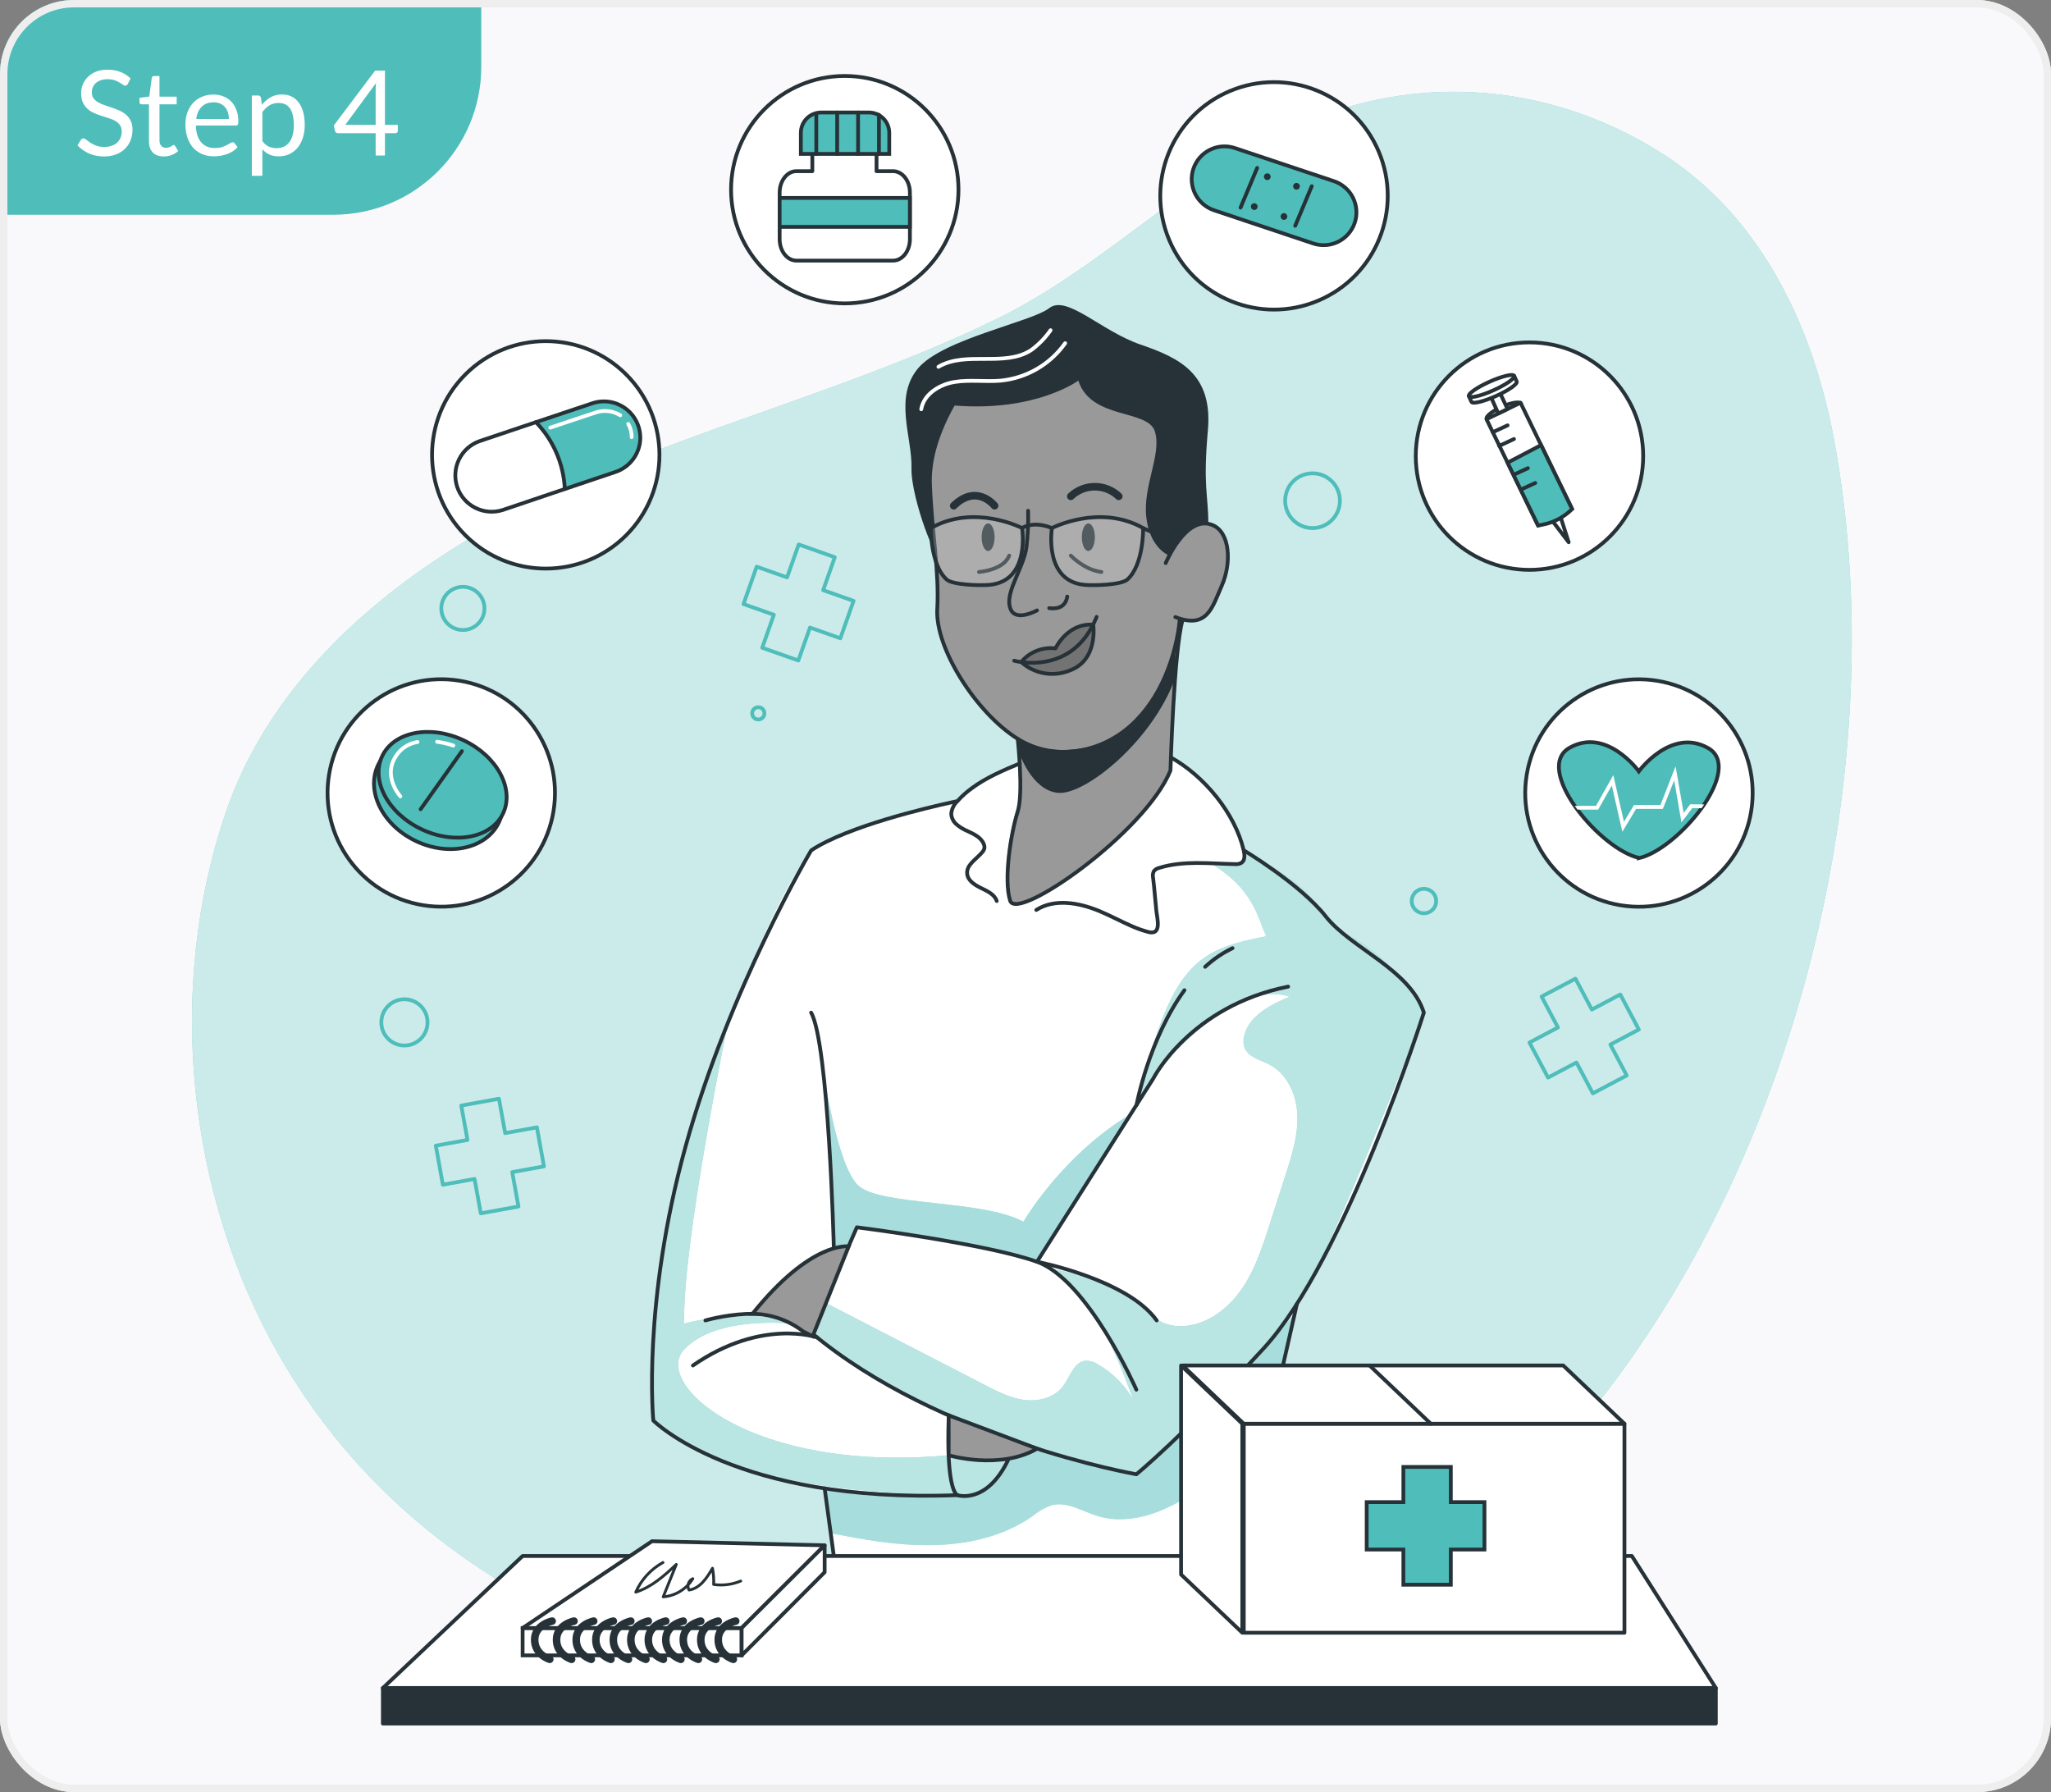 <svg width="277" height="242" viewBox="0 0 277 242" fill="none" xmlns="http://www.w3.org/2000/svg">
<rect x="0" y="0" width="277" height="242" fill="#808080" stroke="none"/>
<g clip-path="url(#clip0_132_3010)">
<rect width="277" height="242" rx="10" fill="#F9F9FB"/>
<path d="M224.022 20.439C208.492 10.779 189.877 9.729 173.476 17.771C159.507 24.6 148.639 36.213 134.655 43.047C115.55 52.395 94.574 57.505 75.26 66.461C55.946 75.416 37.459 89.452 30.533 109.587C22.373 133.368 25.239 161.331 37.719 183.072C58.007 218.41 98.246 230.961 136.985 230.502C218.845 229.539 261.012 130.395 247.655 59.142C244.738 43.705 237.629 28.899 224.022 20.439Z" fill="#4FBDBA"/>
<path opacity="0.7" d="M224.022 20.439C208.492 10.779 189.877 9.729 173.476 17.771C159.507 24.6 148.639 36.213 134.655 43.047C115.55 52.395 94.574 57.505 75.26 66.461C55.946 75.416 37.459 89.452 30.533 109.587C22.373 133.368 25.239 161.331 37.719 183.072C58.007 218.41 98.246 230.961 136.985 230.502C218.845 229.539 261.012 130.395 247.655 59.142C244.738 43.705 237.629 28.899 224.022 20.439Z" fill="white"/>
<path d="M72.511 152.237L68.227 153.012L67.386 148.371L62.296 149.294L63.137 153.935L58.858 154.71L59.812 159.979L64.091 159.203L64.933 163.844L70.022 162.926L69.181 158.28L73.465 157.505L72.511 152.237Z" stroke="#4FBDBA" stroke-width="0.51" stroke-linecap="round" stroke-linejoin="round"/>
<path d="M115.28 81.143L111.174 79.694L112.745 75.247L107.869 73.523L106.298 77.971L102.193 76.522L100.413 81.571L104.513 83.019L102.943 87.472L107.818 89.191L109.394 84.743L113.495 86.192L115.28 81.143Z" stroke="#4FBDBA" stroke-width="0.51" stroke-linecap="round" stroke-linejoin="round"/>
<path d="M218.83 134.295L214.985 136.33L212.776 132.158L208.202 134.575L210.41 138.747L206.564 140.782L209.069 145.515L212.914 143.48L215.122 147.647L219.697 145.229L217.489 141.058L221.334 139.023L218.83 134.295Z" stroke="#4FBDBA" stroke-width="0.51" stroke-linecap="round" stroke-linejoin="round"/>
<path d="M54.62 141.182C56.344 141.182 57.741 139.784 57.741 138.061C57.741 136.337 56.344 134.939 54.62 134.939C52.896 134.939 51.499 136.337 51.499 138.061C51.499 139.784 52.896 141.182 54.62 141.182Z" stroke="#4FBDBA" stroke-width="0.51" stroke-linecap="round" stroke-linejoin="round"/>
<path d="M103.238 96.33C103.238 96.493 103.19 96.653 103.099 96.789C103.008 96.925 102.879 97.031 102.728 97.093C102.577 97.156 102.411 97.172 102.251 97.14C102.091 97.108 101.943 97.03 101.828 96.914C101.712 96.799 101.634 96.651 101.602 96.491C101.57 96.331 101.586 96.165 101.649 96.014C101.711 95.863 101.817 95.734 101.953 95.643C102.089 95.552 102.249 95.504 102.412 95.504C102.631 95.504 102.841 95.591 102.996 95.746C103.151 95.901 103.238 96.111 103.238 96.33V96.33Z" stroke="#4FBDBA" stroke-width="0.51" stroke-linecap="round" stroke-linejoin="round"/>
<path d="M65.432 82.159C65.432 82.736 65.261 83.3 64.94 83.78C64.62 84.26 64.164 84.634 63.631 84.854C63.098 85.075 62.512 85.133 61.946 85.02C61.38 84.908 60.86 84.63 60.452 84.222C60.044 83.814 59.766 83.294 59.654 82.728C59.541 82.162 59.599 81.576 59.82 81.043C60.041 80.51 60.414 80.054 60.894 79.734C61.374 79.413 61.938 79.242 62.515 79.242C63.288 79.243 64.029 79.551 64.576 80.098C65.123 80.645 65.431 81.386 65.432 82.159V82.159Z" stroke="#4FBDBA" stroke-width="0.51" stroke-linecap="round" stroke-linejoin="round"/>
<path d="M193.967 121.674C193.967 122.001 193.87 122.32 193.689 122.592C193.507 122.864 193.249 123.075 192.947 123.2C192.645 123.325 192.313 123.358 191.993 123.294C191.672 123.231 191.378 123.073 191.147 122.842C190.915 122.611 190.758 122.317 190.694 121.996C190.631 121.676 190.663 121.343 190.788 121.041C190.913 120.739 191.125 120.481 191.397 120.3C191.669 120.118 191.988 120.021 192.315 120.021C192.753 120.021 193.174 120.195 193.483 120.505C193.793 120.815 193.967 121.236 193.967 121.674V121.674Z" stroke="#4FBDBA" stroke-width="0.51" stroke-linecap="round" stroke-linejoin="round"/>
<path d="M177.265 71.311C179.307 71.311 180.962 69.655 180.962 67.613C180.962 65.571 179.307 63.916 177.265 63.916C175.223 63.916 173.567 65.571 173.567 67.613C173.567 69.655 175.223 71.311 177.265 71.311Z" stroke="#4FBDBA" stroke-width="0.51" stroke-linecap="round" stroke-linejoin="round"/>
<path d="M154.499 100.852C154.693 101.142 160.542 102.31 163.577 106.722C165.342 109.256 166.823 111.977 167.993 114.836C167.993 114.836 173.068 117.855 175.669 120.344C178.27 122.833 181.371 126.137 183.763 127.871C186.154 129.605 191.076 132.895 192.315 136.745C192.315 136.745 184.936 156.957 182.85 161.424C180.764 165.892 175.618 175.373 175.618 175.373L166.438 214.372H113.189L111.373 200.995C111.373 200.995 95.053 197.792 88.234 191.815C88.234 191.815 87.592 177.025 90.443 163.831C93.294 150.638 102.989 123.205 109.558 114.826C109.558 114.826 120.048 109.807 129.305 108.196C129.305 108.196 135.313 103.447 139.245 102.943C143.177 102.438 154.499 100.852 154.499 100.852Z" fill="white"/>
<path d="M112.092 207.023C116.82 207.925 120.941 208.706 125.755 208.65C130.569 208.594 135.486 207.512 139.423 204.753C140.184 204.12 141.046 203.62 141.973 203.274C144.064 202.688 146.135 204.07 148.21 204.712C150.842 205.528 153.729 205.141 156.309 204.162C158.89 203.182 161.21 201.658 163.51 200.138C163.17 204.83 163.06 209.53 163.179 214.239L166.458 214.372L174.858 177.412C174.858 177.412 160.491 194.099 153.489 199.082L140.055 195.624C140.055 195.624 138.791 196.675 136.128 197.205C136.128 197.205 134.91 201.892 128.055 201.902C121.201 201.913 111.373 200.995 111.373 200.995L112.092 207.023Z" fill="#4FBDBA"/>
<path opacity="0.5" d="M112.092 207.023C116.82 207.925 120.941 208.706 125.755 208.65C130.569 208.594 135.486 207.512 139.423 204.753C140.184 204.12 141.046 203.62 141.973 203.274C144.064 202.688 146.135 204.07 148.21 204.712C150.842 205.528 153.729 205.141 156.309 204.162C158.89 203.182 161.21 201.658 163.51 200.138C163.17 204.83 163.06 209.53 163.179 214.239L166.458 214.372L174.858 177.412C174.858 177.412 160.491 194.099 153.489 199.082L140.055 195.624C140.055 195.624 138.791 196.675 136.128 197.205C136.128 197.205 134.91 201.892 128.055 201.902C121.201 201.913 111.373 200.995 111.373 200.995L112.092 207.023Z" fill="white"/>
<path d="M98.327 138.061C98.327 138.061 92.09 168.339 92.406 178.738C92.406 178.738 100.882 176.362 106.798 178.738C106.798 178.738 96.731 177.616 92.396 182.232C88.061 186.847 101.403 198.975 128.096 196.512C128.096 196.512 133.42 198.179 136.123 197.2C136.123 197.2 135.399 202.025 128.05 201.897C120.732 201.607 99.322 201.428 88.229 191.82C88.234 191.825 86.837 163.989 98.327 138.061Z" fill="#4FBDBA"/>
<path opacity="0.6" d="M98.327 138.061C98.327 138.061 92.09 168.339 92.406 178.738C92.406 178.738 100.882 176.362 106.798 178.738C106.798 178.738 96.731 177.616 92.396 182.232C88.061 186.847 101.403 198.975 128.096 196.512C128.096 196.512 133.42 198.179 136.123 197.2C136.123 197.2 135.399 202.025 128.05 201.897C120.732 201.607 99.322 201.428 88.229 191.82C88.234 191.825 86.837 163.989 98.327 138.061Z" fill="white"/>
<path d="M111.082 143.863C111.082 143.863 112.923 157.271 115.897 160.076C118.87 162.881 132.727 161.963 138.214 164.988C138.214 164.988 143.381 156.037 152.724 150.437L140.055 170.383L129.106 167.798L115.739 165.758L114.617 168.338H112.607C112.607 168.338 112.383 154.028 111.082 143.863Z" fill="#4FBDBA"/>
<path opacity="0.5" d="M111.082 143.863C111.082 143.863 112.923 157.271 115.897 160.076C118.87 162.881 132.727 161.963 138.214 164.988C138.214 164.988 143.381 156.037 152.724 150.437L140.055 170.383L129.106 167.798L115.739 165.758L114.617 168.338H112.607C112.607 168.338 112.383 154.028 111.082 143.863Z" fill="white"/>
<path d="M163.454 116.552C169.181 119.923 169.824 123.723 171.002 126.436C168.024 127.027 164.943 127.66 162.485 129.44C159.425 131.663 157.768 135.346 156.482 138.921C155.267 142.304 154.245 145.754 153.422 149.253C156.191 144.252 160.125 139.994 164.892 136.84C167.641 135.024 171.038 133.561 174.174 134.586C171.543 135.703 168.564 137.212 168.008 140.017C167.899 140.483 167.918 140.969 168.064 141.425C168.534 142.746 170.176 143.103 171.42 143.745C173.848 144.995 175.113 147.825 175.22 150.569C175.327 153.313 174.485 155.965 173.654 158.561C172.923 160.835 172.192 163.11 171.461 165.385C170.528 168.292 169.579 171.239 167.891 173.789C166.203 176.339 163.668 178.476 160.654 178.976C159.394 179.219 158.09 179.071 156.916 178.553C156.026 178.069 155.199 177.478 154.453 176.793C150.837 173.873 146.491 171.997 141.886 171.367C147.812 175.284 150.617 182.398 153.076 189.064C151.947 187.088 150.32 185.442 148.358 184.29C147.855 183.94 147.257 183.751 146.644 183.75C145.033 183.877 144.523 185.932 143.554 187.218C142.391 188.748 140.264 189.293 138.357 189.049C136.45 188.804 134.695 187.911 132.982 187.009L111.301 175.829L109.771 180.419C109.771 180.419 127.04 194.189 153.499 199.06C153.499 199.06 170.686 185.479 176.775 173.437C182.865 161.396 192.325 136.717 192.325 136.717C192.325 136.717 188.862 130.159 182.926 126.737C182.926 126.737 178.494 124.641 177.561 122.05C176.627 119.459 168.299 114.986 168.299 114.986C168.299 114.986 169.38 117.751 163.454 116.552Z" fill="#4FBDBA"/>
<path opacity="0.6" d="M163.454 116.552C169.181 119.923 169.824 123.723 171.002 126.436C168.024 127.027 164.943 127.66 162.485 129.44C159.425 131.663 157.768 135.346 156.482 138.921C155.267 142.304 154.245 145.754 153.422 149.253C156.191 144.252 160.125 139.994 164.892 136.84C167.641 135.024 171.038 133.561 174.174 134.586C171.543 135.703 168.564 137.212 168.008 140.017C167.899 140.483 167.918 140.969 168.064 141.425C168.534 142.746 170.176 143.103 171.42 143.745C173.848 144.995 175.113 147.825 175.22 150.569C175.327 153.313 174.485 155.965 173.654 158.561C172.923 160.835 172.192 163.11 171.461 165.385C170.528 168.292 169.579 171.239 167.891 173.789C166.203 176.339 163.668 178.476 160.654 178.976C159.394 179.219 158.09 179.071 156.916 178.553C156.026 178.069 155.199 177.478 154.453 176.793C150.837 173.873 146.491 171.997 141.886 171.367C147.812 175.284 150.617 182.398 153.076 189.064C151.947 187.088 150.32 185.442 148.358 184.29C147.855 183.94 147.257 183.751 146.644 183.75C145.033 183.877 144.523 185.932 143.554 187.218C142.391 188.748 140.264 189.293 138.357 189.049C136.45 188.804 134.695 187.911 132.982 187.009L111.301 175.829L109.771 180.419C109.771 180.419 127.04 194.189 153.499 199.06C153.499 199.06 170.686 185.479 176.775 173.437C182.865 161.396 192.325 136.717 192.325 136.717C192.325 136.717 188.862 130.159 182.926 126.737C182.926 126.737 178.494 124.641 177.561 122.05C176.627 119.459 168.299 114.986 168.299 114.986C168.299 114.986 169.38 117.751 163.454 116.552Z" fill="white"/>
<path d="M161.633 69.608C161.633 69.608 162.791 56.108 156.972 54.818C151.153 53.527 147.884 48.188 147.884 48.188L127.239 53.95L124.036 66.364L126.076 72.647C126.076 72.647 126.505 78.476 126.586 81.358C126.668 84.239 126.586 86.458 128.769 89.957C130.952 93.455 132.982 96.928 137.699 99.953V107.903C137.699 107.903 134.782 116.415 136.393 121.638C136.393 121.638 137.357 122.658 140.02 121.128C142.682 119.598 154.07 111.989 158.043 104.043L159.277 83.842C159.277 83.842 162.556 84.352 163.969 81.363C166.045 78.441 165.963 75.034 165.157 72.26C164.352 69.485 160.884 71.28 160.884 71.28L161.633 69.608Z" fill="#999999"/>
<path d="M137.924 89.401C138.507 88.765 139.227 88.269 140.028 87.949C140.83 87.63 141.693 87.495 142.554 87.555C142.554 87.555 145.038 83.633 147.654 84.352C147.654 84.352 148.46 88.508 145.324 90.145C141.244 92.272 137.924 89.401 137.924 89.401Z" fill="#737373"/>
<path d="M130.253 52.23C130.253 52.23 125.311 58.723 125.597 65.49C125.882 72.258 126.867 77.057 126.581 82.28C126.296 87.502 131.804 96.249 137.449 99.773C141.667 102.409 146.956 101.961 151.061 99.263C155.651 96.203 158.176 90.705 159.099 85.426C159.191 84.916 159.262 84.406 159.313 83.856" stroke="#263238" stroke-width="0.51" stroke-linecap="round" stroke-linejoin="round"/>
<path d="M137.449 99.779C137.449 99.779 138.25 107.092 137.449 109.596C136.567 112.345 135.501 118.746 136.429 121.637C137.357 124.529 154.723 112.376 158.079 104.037C158.079 104.037 158.543 87.835 159.701 83.785" stroke="#263238" stroke-width="0.51" stroke-linecap="round" stroke-linejoin="round"/>
<path d="M136.97 89.222C136.97 89.222 144.87 91.456 148.103 83.301" stroke="#263238" stroke-width="0.51" stroke-linecap="round" stroke-linejoin="round"/>
<path d="M137.607 101.539C137.607 101.539 139.29 106.756 142.922 107.067C146.553 107.378 155.636 100.101 158.732 91.528V87.238C158.732 87.238 156.182 98.458 148.715 100.498C141.249 102.538 137.755 99.942 137.755 99.942L137.607 101.539Z" fill="#263238"/>
<path d="M147.649 84.352C144.14 84.108 142.549 87.555 142.549 87.555C141.684 87.45 140.807 87.563 139.998 87.886C139.189 88.209 138.473 88.73 137.918 89.401C138.783 90.177 139.846 90.697 140.988 90.904C142.131 91.111 143.309 90.997 144.39 90.574C148.379 89.187 147.649 84.352 147.649 84.352Z" stroke="#263238" stroke-width="0.51" stroke-linecap="round" stroke-linejoin="round"/>
<path d="M138.852 68.971C138.895 70.589 138.824 72.208 138.637 73.816C138.449 75.259 137.781 76.641 137.225 77.998C136.715 79.232 135.863 81.129 136.572 82.43C137.378 83.903 140.055 82.43 140.055 82.43" stroke="#263238" stroke-width="0.51" stroke-linecap="round" stroke-linejoin="round"/>
<path d="M141.703 82.122C142.605 82.245 143.885 82.122 144.14 80.557" stroke="#263238" stroke-width="0.51" stroke-linecap="round" stroke-linejoin="round"/>
<path d="M144.62 67.022C145.493 66.189 146.652 65.725 147.858 65.725C149.064 65.725 150.224 66.189 151.097 67.022" stroke="#263238" stroke-width="1.02" stroke-linecap="round" stroke-linejoin="round"/>
<path d="M134.328 68.297C134.328 68.297 131.936 65.237 128.805 68.297" stroke="#263238" stroke-width="1.02" stroke-linecap="round" stroke-linejoin="round"/>
<path d="M157.436 76.034C157.436 76.034 160.165 69.48 163.724 70.888C166.177 71.862 166.325 76.095 165.025 79.048C163.724 82.001 163.072 85.01 158.737 83.327" stroke="#263238" stroke-width="0.51" stroke-linecap="round" stroke-linejoin="round"/>
<path d="M157.921 75.029C157.921 75.029 155.299 74.101 154.815 69.842C154.33 65.584 156.941 61.32 155.972 58.26C155.003 55.2 147.369 56.73 145.63 51.395C145.63 51.395 139.897 55.669 128.8 54.751C128.8 54.751 126.459 58.739 126.051 61.177C125.504 64.989 125.518 68.86 126.092 72.668C126.092 72.8 126.137 72.928 126.163 73.06C126.959 77.212 122.996 67.409 123.103 63.222C123.21 59.035 120.686 53.716 123.975 49.753C127.265 45.791 139.326 43.47 141.703 41.608C144.079 39.747 148.7 44.704 154.04 46.53C159.379 48.356 163.806 50.533 163.133 58.107C162.46 65.68 163.169 66.695 163.199 70.684C163.199 70.694 160.731 69.766 157.921 75.029Z" fill="#263238"/>
<path d="M147.868 72.539C147.868 73.559 147.476 74.406 146.986 74.406C146.496 74.406 146.109 73.569 146.109 72.539C146.109 71.509 146.502 70.678 146.986 70.678C147.471 70.678 147.868 71.519 147.868 72.539Z" fill="#263238"/>
<path d="M134.328 72.539C134.328 73.559 133.935 74.406 133.451 74.406C132.966 74.406 132.573 73.569 132.573 72.539C132.573 71.509 132.966 70.678 133.451 70.678C133.935 70.678 134.328 71.519 134.328 72.539Z" fill="#263238"/>
<path d="M144.62 75.029C144.62 75.029 146.441 76.962 148.746 77.238" stroke="#263238" stroke-width="0.51" stroke-linecap="round" stroke-linejoin="round"/>
<path d="M132.217 77.238C132.217 77.238 135.547 77.003 136.297 75.029" stroke="#263238" stroke-width="0.51" stroke-linecap="round" stroke-linejoin="round"/>
<path d="M139.958 122.877C142.437 121.302 145.716 121.893 148.43 123.01C149.919 123.627 151.337 124.402 152.821 125.05C153.554 125.374 154.311 125.644 155.085 125.856C156.947 126.34 156.278 124.03 156.171 122.995C156.018 121.511 155.911 120.021 155.733 118.548C155.66 118.242 155.696 117.921 155.835 117.64C156.018 117.413 156.274 117.256 156.559 117.196C159.828 116.176 163.352 116.625 166.759 116.686C167.068 116.723 167.382 116.664 167.657 116.518C168.167 116.186 168.11 115.437 167.973 114.845C166.795 109.806 162.638 104.793 158.12 102.273" stroke="#263238" stroke-width="0.51" stroke-linecap="round" stroke-linejoin="round"/>
<path d="M137.735 103.09C135.486 104.028 133.175 105.002 131.237 106.441C130.534 106.953 129.886 107.538 129.304 108.185C128.836 108.631 128.541 109.229 128.473 109.873C128.486 110.172 128.565 110.465 128.705 110.73C128.846 110.994 129.043 111.224 129.284 111.403C129.626 111.685 130.003 111.921 130.406 112.107C131.344 112.55 132.446 112.984 132.844 113.927C132.94 114.125 132.976 114.347 132.946 114.565C132.895 114.756 132.797 114.932 132.66 115.075C131.885 116.018 130.518 116.748 130.62 117.967C130.687 118.91 131.64 119.497 132.487 119.915C133.333 120.333 134.323 120.766 134.614 121.669" stroke="#263238" stroke-width="0.51" stroke-linecap="round" stroke-linejoin="round"/>
<path d="M124.419 55.266C124.75 53.226 126.882 51.91 128.932 51.578C130.983 51.247 133.089 51.578 135.154 51.4C136.882 51.229 138.553 50.69 140.054 49.818C141.555 48.946 142.851 47.762 143.855 46.346" stroke="white" stroke-width="0.51" stroke-linecap="round" stroke-linejoin="round"/>
<path d="M126.739 49.534C130.442 47.346 135.644 49.62 139.255 47.285C140.276 46.541 141.166 45.63 141.886 44.592" stroke="white" stroke-width="0.51" stroke-linecap="round" stroke-linejoin="round"/>
<path d="M173.97 133.23C160.71 135.877 155.763 145.634 155.763 145.634L140.055 170.374" stroke="#263238" stroke-width="0.51" stroke-linecap="round" stroke-linejoin="round"/>
<path d="M162.761 130.558C163.861 129.539 165.107 128.69 166.458 128.039" stroke="#263238" stroke-width="0.51" stroke-linecap="round" stroke-linejoin="round"/>
<path d="M153.489 149.234C153.489 149.234 155.162 140.299 159.966 133.715" stroke="#263238" stroke-width="0.51" stroke-linecap="round" stroke-linejoin="round"/>
<path d="M112.607 168.298C112.607 168.298 111.919 140.926 109.547 136.744" stroke="#263238" stroke-width="0.51" stroke-linecap="round" stroke-linejoin="round"/>
<path d="M167.993 114.834C167.993 114.834 175.643 119.424 179.04 123.739C182.436 128.053 190.464 130.92 192.3 136.744C192.3 136.744 181.727 170.057 170.65 182.098C159.573 194.139 153.473 199.081 153.473 199.081C153.473 199.081 126.826 194.45 109.542 179.936L115.723 165.732C115.723 165.732 133.15 167.935 140.04 170.383C146.93 172.831 153.473 187.657 153.473 187.657" stroke="#263238" stroke-width="0.51" stroke-linecap="round" stroke-linejoin="round"/>
<path d="M140.055 170.383C140.055 170.383 152.254 172.754 156.217 178.308" stroke="#263238" stroke-width="0.51" stroke-linecap="round" stroke-linejoin="round"/>
<path d="M175.159 176.095L166.458 214.371H113.189L111.373 200.994" stroke="#263238" stroke-width="0.51" stroke-linecap="round" stroke-linejoin="round"/>
<path d="M136.128 197.204C133.185 203.232 129.304 201.901 129.304 201.901C99.291 203.038 88.234 191.824 88.234 191.824C88.234 191.824 86.704 176.049 92.605 154.762C98.505 133.474 109.557 114.834 109.557 114.834C114.458 111.575 125.393 109.03 128.478 108.357L129.304 108.184" stroke="#263238" stroke-width="0.51" stroke-linecap="round" stroke-linejoin="round"/>
<path d="M129.32 201.901C129.32 201.901 127.734 201.641 128.137 191.125" stroke="#263238" stroke-width="0.51" stroke-linecap="round" stroke-linejoin="round"/>
<path d="M110.368 180.608C110.368 180.608 102.871 177.966 93.584 184.392" stroke="#263238" stroke-width="0.51" stroke-linecap="round" stroke-linejoin="round"/>
<path d="M95.267 178.309C95.267 178.309 105.09 175.387 109.547 180.068" stroke="#263238" stroke-width="0.51" stroke-linecap="round" stroke-linejoin="round"/>
<path d="M108.486 179.804L109.761 180.441L114.616 168.313C114.616 168.313 109.588 167.492 101.622 177.412C104.109 177.441 106.519 178.281 108.486 179.804Z" fill="#999999" stroke="#263238" stroke-width="0.51" stroke-miterlimit="10"/>
<path d="M128.122 191.125V196.516C128.122 196.516 134.991 198.556 140.076 195.623L128.122 191.125Z" fill="#999999" stroke="#263238" stroke-width="0.51" stroke-miterlimit="10"/>
<path opacity="0.2" d="M142.07 71.311C142.07 71.311 148.491 67.975 154.391 71.311C154.391 71.311 154.488 76.232 152.26 78.257C151.469 78.976 147.848 79.098 146.476 78.976C140.907 78.471 142.07 71.311 142.07 71.311Z" fill="white"/>
<path opacity="0.2" d="M138.041 71.311C138.041 71.311 131.62 67.975 125.724 71.311C125.724 71.311 125.628 76.232 127.851 78.257C128.642 78.976 132.268 79.098 133.635 78.976C139.204 78.471 138.041 71.311 138.041 71.311Z" fill="white"/>
<path d="M142.07 71.311C142.07 71.311 148.491 67.975 154.391 71.311C154.391 71.311 154.488 76.232 152.26 78.257C151.469 78.976 147.848 79.098 146.476 78.976C140.907 78.471 142.07 71.311 142.07 71.311Z" stroke="#263238" stroke-width="0.51" stroke-miterlimit="10"/>
<path d="M138.041 71.311C138.041 71.311 131.62 67.975 125.724 71.311C125.724 71.311 125.628 76.232 127.851 78.257C128.642 78.976 132.268 79.098 133.635 78.976C139.204 78.471 138.041 71.311 138.041 71.311Z" stroke="#263238" stroke-width="0.51" stroke-miterlimit="10"/>
<path d="M138.041 71.311C138.041 71.311 139.479 70.255 142.07 71.311" stroke="#263238" stroke-width="0.51" stroke-miterlimit="10"/>
<path d="M154.391 71.312L157.074 72.557" stroke="#263238" stroke-width="0.51" stroke-miterlimit="10"/>
<path d="M51.708 227.947L70.583 210.117H220.391L231.733 227.947H51.708Z" fill="white" stroke="#263238" stroke-width="0.51" stroke-linecap="round" stroke-linejoin="round"/>
<path d="M231.733 227.945H51.708V232.744H231.733V227.945Z" fill="#263238" stroke="#263238" stroke-width="0.51" stroke-linecap="round" stroke-linejoin="round"/>
<path d="M70.583 223.541V219.844H100.163V223.541H94.456H70.583Z" fill="white" stroke="#263238" stroke-width="0.51" stroke-miterlimit="10"/>
<path d="M70.583 219.843L88.056 208.123L111.373 208.674L100.163 219.843H70.583Z" fill="white" stroke="#263238" stroke-width="0.51" stroke-linecap="round" stroke-linejoin="round"/>
<path d="M100.163 223.54L111.373 212.31V208.674L100.163 219.843V223.54Z" fill="white" stroke="#263238" stroke-width="0.51" stroke-linecap="round" stroke-linejoin="round"/>
<path d="M99.362 218.91C99.362 218.91 97.001 219.379 97.001 221.424C97.001 223.47 99.041 224.071 99.041 224.071" stroke="#263238" stroke-width="1.02" stroke-linecap="round" stroke-linejoin="round"/>
<path d="M97.001 218.91C97.001 218.91 94.64 219.379 94.64 221.424C94.64 223.47 96.68 224.071 96.68 224.071" stroke="#263238" stroke-width="1.02" stroke-linecap="round" stroke-linejoin="round"/>
<path d="M94.64 218.91C94.64 218.91 92.279 219.379 92.279 221.424C92.279 223.47 94.319 224.071 94.319 224.071" stroke="#263238" stroke-width="1.02" stroke-linecap="round" stroke-linejoin="round"/>
<path d="M92.279 218.91C92.279 218.91 89.918 219.379 89.918 221.424C89.918 223.47 91.957 224.071 91.957 224.071" stroke="#263238" stroke-width="1.02" stroke-linecap="round" stroke-linejoin="round"/>
<path d="M89.918 218.91C89.918 218.91 87.556 219.379 87.556 221.424C87.556 223.47 89.596 224.071 89.596 224.071" stroke="#263238" stroke-width="1.02" stroke-linecap="round" stroke-linejoin="round"/>
<path d="M87.556 218.91C87.556 218.91 85.195 219.379 85.195 221.424C85.195 223.47 87.235 224.071 87.235 224.071" stroke="#263238" stroke-width="1.02" stroke-linecap="round" stroke-linejoin="round"/>
<path d="M85.195 218.91C85.195 218.91 82.834 219.379 82.834 221.424C82.834 223.47 84.874 224.071 84.874 224.071" stroke="#263238" stroke-width="1.02" stroke-linecap="round" stroke-linejoin="round"/>
<path d="M82.834 218.91C82.834 218.91 80.472 219.379 80.472 221.424C80.472 223.47 82.512 224.071 82.512 224.071" stroke="#263238" stroke-width="1.02" stroke-linecap="round" stroke-linejoin="round"/>
<path d="M80.181 218.91C80.181 218.91 77.82 219.379 77.82 221.424C77.82 223.47 79.86 224.071 79.86 224.071" stroke="#263238" stroke-width="1.02" stroke-linecap="round" stroke-linejoin="round"/>
<path d="M77.524 218.91C77.524 218.91 75.163 219.379 75.163 221.424C75.163 223.47 77.203 224.071 77.203 224.071" stroke="#263238" stroke-width="1.02" stroke-linecap="round" stroke-linejoin="round"/>
<path d="M74.572 218.91C74.572 218.91 72.21 219.379 72.21 221.424C72.21 223.47 74.25 224.071 74.25 224.071" stroke="#263238" stroke-width="1.02" stroke-linecap="round" stroke-linejoin="round"/>
<path d="M89.54 210.994C87.911 211.893 86.62 213.298 85.863 214.998C88.01 214.319 89.708 212.789 91.335 211.259L89.57 215.635C90.383 215.569 91.168 215.313 91.863 214.886C92.558 214.46 93.142 213.876 93.569 213.182C93.429 213.242 93.304 213.331 93.201 213.444C93.098 213.556 93.02 213.688 92.972 213.833C92.923 213.977 92.906 214.13 92.921 214.282C92.936 214.433 92.983 214.58 93.059 214.712C94.538 214.498 95.481 213.07 96.226 211.774C96.363 212.495 96.416 213.229 96.384 213.962C97.621 214.14 98.883 213.979 100.036 213.498" stroke="#263238" stroke-width="0.383" stroke-linecap="round" stroke-linejoin="round"/>
<path d="M219.391 192.256H167.978V220.484H219.391V192.256Z" fill="white" stroke="#263238" stroke-width="0.51" stroke-linecap="round" stroke-linejoin="round"/>
<path d="M167.779 220.48L159.512 212.621V184.393L167.779 192.257V220.48Z" fill="white" stroke="#263238" stroke-width="0.51" stroke-linecap="round" stroke-linejoin="round"/>
<path d="M219.391 192.257L211.124 184.393H159.716L167.978 192.257H219.391Z" fill="white" stroke="#263238" stroke-width="0.51" stroke-linecap="round" stroke-linejoin="round"/>
<path d="M200.485 202.843H195.941V198.09H189.535V202.843H184.578V209.249H189.535V213.997H195.941V209.249H200.485V202.843Z" fill="#4FBDBA" stroke="#263238" stroke-width="0.51" stroke-miterlimit="10"/>
<path d="M193.238 192.257L184.971 184.393" stroke="#263238" stroke-width="0.51" stroke-linecap="round" stroke-linejoin="round"/>
<path d="M84.565 72.282C90.562 66.285 90.562 56.562 84.565 50.565C78.569 44.569 68.846 44.569 62.849 50.565C56.852 56.562 56.852 66.285 62.849 72.282C68.846 78.279 78.569 78.279 84.565 72.282Z" fill="white" stroke="#263238" stroke-width="0.51" stroke-linecap="round" stroke-linejoin="round"/>
<path d="M86.48 59.07C86.48 60.098 86.158 61.1 85.558 61.935C84.959 62.77 84.113 63.397 83.14 63.726L76.28 66.036L67.931 68.857C66.701 69.261 65.362 69.163 64.204 68.584C63.046 68.004 62.164 66.991 61.75 65.764C61.337 64.537 61.424 63.197 61.995 62.035C62.565 60.873 63.571 59.983 64.795 59.559L72.379 57.009L79.998 54.459C80.735 54.212 81.521 54.142 82.29 54.257C83.059 54.372 83.79 54.668 84.422 55.121C85.055 55.573 85.57 56.17 85.927 56.861C86.284 57.552 86.472 58.318 86.475 59.095L86.48 59.07Z" fill="white"/>
<path d="M86.48 59.071C86.48 60.099 86.157 61.101 85.558 61.936C84.959 62.771 84.113 63.398 83.139 63.727L76.28 66.038C76.097 62.658 74.713 59.455 72.378 57.005L79.998 54.456C80.735 54.208 81.52 54.138 82.29 54.253C83.059 54.368 83.79 54.664 84.422 55.117C85.055 55.569 85.57 56.166 85.927 56.857C86.284 57.548 86.472 58.314 86.475 59.091L86.48 59.071Z" fill="#4FBDBA"/>
<path d="M86.48 59.07C86.48 60.098 86.158 61.1 85.558 61.935C84.959 62.77 84.113 63.397 83.14 63.726L76.28 66.036L67.931 68.857C66.701 69.261 65.362 69.163 64.204 68.584C63.046 68.004 62.164 66.991 61.75 65.764C61.337 64.537 61.424 63.197 61.995 62.035C62.565 60.873 63.571 59.983 64.795 59.559L72.379 57.009L79.998 54.459C80.735 54.212 81.521 54.142 82.29 54.257C83.059 54.372 83.79 54.668 84.422 55.121C85.055 55.573 85.57 56.17 85.927 56.861C86.284 57.552 86.472 58.318 86.475 59.095L86.48 59.07Z" stroke="#263238" stroke-width="0.51" stroke-linecap="round" stroke-linejoin="round"/>
<path d="M76.28 66.038C76.124 62.652 74.736 59.44 72.378 57.006" stroke="#263238" stroke-width="0.51" stroke-linecap="round" stroke-linejoin="round"/>
<path d="M84.838 57.24C85.16 57.783 85.323 58.405 85.307 59.035" stroke="white" stroke-width="0.51" stroke-linecap="round" stroke-linejoin="round"/>
<path d="M74.316 57.748L80.436 55.708C80.985 55.52 81.569 55.456 82.146 55.52C82.723 55.585 83.278 55.776 83.772 56.081" stroke="white" stroke-width="0.51" stroke-linecap="round" stroke-linejoin="round"/>
<path d="M178.047 40.591C185.857 37.285 189.509 28.274 186.203 20.464C182.898 12.654 173.886 9.002 166.076 12.307C158.266 15.613 154.614 24.624 157.92 32.434C161.225 40.245 170.237 43.896 178.047 40.591Z" fill="white" stroke="#263238" stroke-width="0.51" stroke-linecap="round" stroke-linejoin="round"/>
<path d="M177.357 32.877L163.964 28.394C162.851 28.02 161.931 27.219 161.408 26.167C160.885 25.115 160.801 23.898 161.175 22.784C161.549 21.671 162.35 20.751 163.402 20.228C164.454 19.705 165.671 19.621 166.785 19.995L180.177 24.472C181.29 24.848 182.208 25.649 182.731 26.701C183.254 27.753 183.339 28.968 182.967 30.082C182.592 31.196 181.791 32.116 180.74 32.64C179.688 33.164 178.471 33.249 177.357 32.877Z" fill="#4FBDBA"/>
<path d="M167.544 28.037L169.788 22.677" stroke="#263238" stroke-width="0.51" stroke-linecap="round" stroke-linejoin="round"/>
<path d="M174.924 30.49L177.158 25.145" stroke="#263238" stroke-width="0.51" stroke-linecap="round" stroke-linejoin="round"/>
<path d="M169.396 28.353C169.646 28.353 169.85 28.15 169.85 27.899C169.85 27.648 169.646 27.445 169.396 27.445C169.145 27.445 168.942 27.648 168.942 27.899C168.942 28.15 169.145 28.353 169.396 28.353Z" fill="#263238"/>
<path d="M173.858 29.235C173.858 29.325 173.832 29.413 173.782 29.488C173.732 29.562 173.661 29.62 173.578 29.655C173.495 29.689 173.404 29.698 173.316 29.681C173.228 29.663 173.147 29.62 173.083 29.556C173.02 29.493 172.977 29.412 172.959 29.324C172.942 29.236 172.951 29.145 172.985 29.062C173.019 28.979 173.078 28.908 173.152 28.858C173.227 28.808 173.315 28.782 173.404 28.782C173.525 28.782 173.64 28.829 173.725 28.914C173.81 29 173.858 29.115 173.858 29.235Z" fill="#263238"/>
<path d="M171.155 24.314C171.406 24.314 171.609 24.111 171.609 23.86C171.609 23.61 171.406 23.406 171.155 23.406C170.905 23.406 170.701 23.61 170.701 23.86C170.701 24.111 170.905 24.314 171.155 24.314Z" fill="#263238"/>
<path d="M175.551 25.155C175.551 25.245 175.525 25.333 175.475 25.407C175.425 25.482 175.354 25.54 175.271 25.574C175.188 25.609 175.097 25.618 175.009 25.6C174.921 25.583 174.84 25.54 174.776 25.476C174.713 25.413 174.67 25.332 174.652 25.244C174.635 25.156 174.644 25.064 174.678 24.981C174.712 24.898 174.771 24.828 174.845 24.778C174.92 24.728 175.008 24.701 175.097 24.701C175.218 24.701 175.333 24.749 175.418 24.834C175.504 24.919 175.551 25.035 175.551 25.155Z" fill="#263238"/>
<path d="M177.357 32.877L163.964 28.394C162.851 28.02 161.931 27.219 161.408 26.167C160.885 25.115 160.801 23.898 161.175 22.784V22.784C161.549 21.671 162.35 20.751 163.402 20.228C164.454 19.705 165.671 19.621 166.785 19.995L180.177 24.472C181.29 24.848 182.208 25.649 182.731 26.701C183.254 27.753 183.339 28.968 182.967 30.082V30.082C182.592 31.196 181.791 32.116 180.74 32.64C179.688 33.164 178.471 33.249 177.357 32.877V32.877Z" stroke="#263238" stroke-width="0.51" stroke-linecap="round" stroke-linejoin="round"/>
<path d="M114.091 40.97C122.572 40.97 129.448 34.095 129.448 25.614C129.448 17.133 122.572 10.258 114.091 10.258C105.611 10.258 98.735 17.133 98.735 25.614C98.735 34.095 105.611 40.97 114.091 40.97Z" fill="white" stroke="#263238" stroke-width="0.51" stroke-linecap="round" stroke-linejoin="round"/>
<path d="M122.889 26.007V32.3C122.889 33.897 121.869 35.192 120.619 35.192H107.563C106.309 35.192 105.294 33.897 105.294 32.3V26.007C105.294 24.411 106.314 23.115 107.563 23.115H109.711V19.464H118.381V23.115H120.604C121.869 23.115 122.889 24.411 122.889 26.007Z" fill="white" stroke="#263238" stroke-width="0.51" stroke-linecap="round" stroke-linejoin="round"/>
<path d="M122.884 26.731H105.294V30.633H122.884V26.731Z" fill="#4FBDBA" stroke="#263238" stroke-width="0.51" stroke-miterlimit="10"/>
<path d="M110.909 15.19H117.355C118.083 15.19 118.781 15.479 119.296 15.994C119.81 16.509 120.099 17.206 120.099 17.934V20.785H108.16V17.934C108.16 17.573 108.231 17.216 108.37 16.883C108.508 16.55 108.71 16.247 108.966 15.992C109.221 15.737 109.524 15.535 109.857 15.398C110.191 15.26 110.548 15.19 110.909 15.19Z" fill="#4FBDBA" stroke="#263238" stroke-width="0.51" stroke-miterlimit="10"/>
<path d="M110.246 15.364V20.785" stroke="#263238" stroke-width="0.51" stroke-linecap="round" stroke-linejoin="round"/>
<path d="M113.066 15.19V20.785" stroke="#263238" stroke-width="0.51" stroke-linecap="round" stroke-linejoin="round"/>
<path d="M115.887 15.19V20.785" stroke="#263238" stroke-width="0.51" stroke-linecap="round" stroke-linejoin="round"/>
<path d="M118.707 15.506V20.784" stroke="#263238" stroke-width="0.51" stroke-linecap="round" stroke-linejoin="round"/>
<path d="M74.749 109.563C76.121 101.193 70.449 93.297 62.08 91.925C53.71 90.553 45.813 96.225 44.441 104.594C43.069 112.963 48.742 120.86 57.111 122.232C65.48 123.604 73.377 117.932 74.749 109.563Z" fill="white" stroke="#263238" stroke-width="0.51" stroke-linecap="round" stroke-linejoin="round"/>
<path d="M67.385 111.041C69.058 107.505 66.758 102.909 62.248 100.776C57.739 98.644 52.727 99.782 51.055 103.319C49.382 106.856 51.682 111.451 56.191 113.584C60.701 115.717 65.712 114.578 67.385 111.041Z" fill="#4FBDBA" stroke="#263238" stroke-width="0.51" stroke-linecap="round" stroke-linejoin="round"/>
<path d="M67.943 109.838C69.512 106.521 67.128 102.102 62.618 99.97C58.109 97.837 53.181 98.798 51.612 102.116C50.043 105.433 52.427 109.852 56.937 111.984C61.446 114.117 66.374 113.156 67.943 109.838Z" fill="#4FBDBA" stroke="#263238" stroke-width="0.51" stroke-linecap="round" stroke-linejoin="round"/>
<path d="M62.382 101.438L56.808 109.276" stroke="#263238" stroke-width="0.51" stroke-linecap="round" stroke-linejoin="round"/>
<path d="M59.027 100.166C59.774 100.267 60.51 100.438 61.225 100.676" stroke="white" stroke-width="0.51" stroke-linecap="round" stroke-linejoin="round"/>
<path d="M54.075 107.545C54.075 107.545 51.229 104.429 54.008 101.425C54.65 100.771 55.485 100.342 56.39 100.201" stroke="white" stroke-width="0.51" stroke-linecap="round" stroke-linejoin="round"/>
<path d="M236.503 109.572C237.875 101.203 232.202 93.306 223.833 91.934C215.464 90.562 207.567 96.235 206.195 104.604C204.823 112.973 210.496 120.87 218.865 122.242C227.234 123.614 235.131 117.942 236.503 109.572Z" fill="white" stroke="#263238" stroke-width="0.51" stroke-linecap="round" stroke-linejoin="round"/>
<path d="M230.162 108.627C230.045 108.795 229.928 108.969 229.805 109.137C227.505 112.324 223.961 115.298 221.334 115.884V115.843C218.784 115.272 215.352 112.442 213.052 109.351C212.924 109.183 212.802 109.009 212.684 108.841C210.471 105.669 209.538 102.339 212.001 100.962C217.009 98.167 221.334 104.159 221.334 104.159C221.334 104.159 225.669 98.213 230.667 101.002C233.064 102.339 232.243 105.531 230.162 108.627Z" fill="#4FBDBA" stroke="#263238" stroke-width="0.51" stroke-miterlimit="10"/>
<path d="M230.162 108.626C230.045 108.795 229.928 108.968 229.805 109.136H228.54L227.092 111.049L226.108 105.378L224.578 109.233H220.962L219.111 112.319L217.683 106.071L215.841 109.33H213.052C212.924 109.162 212.802 108.988 212.685 108.82H215.546L217.887 104.674L219.325 110.972L220.686 108.703H224.256L226.296 103.48L227.388 109.784L228.28 108.606L230.162 108.626Z" fill="white"/>
<path d="M206.565 76.951C215.046 76.951 221.921 70.075 221.921 61.594C221.921 53.113 215.046 46.238 206.565 46.238C198.084 46.238 191.208 53.113 191.208 61.594C191.208 70.075 198.084 76.951 206.565 76.951Z" fill="white" stroke="#263238" stroke-width="0.51" stroke-linecap="round" stroke-linejoin="round"/>
<path d="M205.412 54.497C205.56 54.828 204.637 55.563 203.372 56.139C202.107 56.715 200.924 56.914 200.776 56.578C200.628 56.241 201.546 55.512 202.816 54.935C204.086 54.359 205.259 54.181 205.412 54.497Z" fill="white" stroke="#263238" stroke-width="0.51" stroke-linecap="round" stroke-linejoin="round"/>
<path d="M212.322 68.739L207.727 70.963L203.607 62.477L200.761 56.611L205.356 54.383L208.13 60.105L212.322 68.739Z" fill="white" stroke="#263238" stroke-width="0.51" stroke-linecap="round" stroke-linejoin="round"/>
<path d="M201.613 58.361L203.607 57.438L201.613 58.361Z" fill="#4FBDBA"/>
<path d="M201.613 58.361L203.607 57.438" stroke="#263238" stroke-width="0.51" stroke-linecap="round" stroke-linejoin="round"/>
<path d="M202.479 60.208L204.474 59.285L202.479 60.208Z" fill="#4FBDBA"/>
<path d="M202.479 60.208L204.474 59.285" stroke="#263238" stroke-width="0.51" stroke-linecap="round" stroke-linejoin="round"/>
<path d="M209.487 70.112L211.858 73.222L210.675 69.535L209.487 70.112Z" fill="white" stroke="#263238" stroke-width="0.51" stroke-linecap="round" stroke-linejoin="round"/>
<path d="M212.322 68.74C211.247 69.817 209.874 70.549 208.38 70.841L207.727 70.963L203.606 62.477L208.13 60.106L212.322 68.74Z" fill="#4FBDBA" stroke="#263238" stroke-width="0.51" stroke-miterlimit="10"/>
<path d="M204.473 64.09L206.35 63.223" stroke="#263238" stroke-width="0.51" stroke-linecap="round" stroke-linejoin="round"/>
<path d="M205.504 66.062L207.345 65.221L205.504 66.062Z" fill="#4FBDBA"/>
<path d="M205.504 66.062L207.345 65.221" stroke="#263238" stroke-width="0.51" stroke-linecap="round" stroke-linejoin="round"/>
<path d="M202.352 55.837L200.899 52.568L202.041 51.92L203.607 55.23L202.352 55.837Z" fill="white" stroke="#263238" stroke-width="0.51" stroke-linecap="round" stroke-linejoin="round"/>
<path d="M204.846 51.523L204.499 50.758L198.379 53.496L198.726 54.261C198.869 54.588 200.353 54.231 202.046 53.476C203.739 52.721 204.989 51.844 204.846 51.523Z" fill="white" stroke="#263238" stroke-width="0.51" stroke-linecap="round" stroke-linejoin="round"/>
<path d="M204.499 50.757C204.356 50.436 202.867 50.788 201.179 51.543C199.491 52.298 198.236 53.175 198.379 53.496C198.522 53.817 200.011 53.465 201.699 52.706C203.387 51.946 204.642 51.079 204.499 50.757Z" fill="white" stroke="#263238" stroke-width="0.51" stroke-linecap="round" stroke-linejoin="round"/>
<path d="M0 10C0 4.477 4.477 0 10 0H65V9C65 20.046 56.046 29 45 29H0V10Z" fill="#4FBDBA"/>
<path d="M17.264 11.328C17.216 11.408 17.165 11.469 17.112 11.512C17.059 11.549 16.989 11.568 16.904 11.568C16.813 11.568 16.707 11.523 16.584 11.432C16.467 11.341 16.315 11.243 16.128 11.136C15.947 11.024 15.725 10.923 15.464 10.832C15.208 10.741 14.896 10.696 14.528 10.696C14.181 10.696 13.875 10.744 13.608 10.84C13.341 10.931 13.117 11.056 12.936 11.216C12.76 11.376 12.627 11.565 12.536 11.784C12.445 11.997 12.4 12.229 12.4 12.48C12.4 12.8 12.477 13.067 12.632 13.28C12.792 13.488 13 13.667 13.256 13.816C13.517 13.965 13.811 14.096 14.136 14.208C14.467 14.315 14.803 14.427 15.144 14.544C15.491 14.661 15.827 14.795 16.152 14.944C16.483 15.088 16.776 15.272 17.032 15.496C17.293 15.72 17.501 15.995 17.656 16.32C17.816 16.645 17.896 17.045 17.896 17.52C17.896 18.021 17.811 18.493 17.64 18.936C17.469 19.373 17.219 19.755 16.888 20.08C16.563 20.405 16.16 20.661 15.68 20.848C15.205 21.035 14.664 21.128 14.056 21.128C13.315 21.128 12.637 20.995 12.024 20.728C11.416 20.456 10.896 20.091 10.464 19.632L10.912 18.896C10.955 18.837 11.005 18.789 11.064 18.752C11.128 18.709 11.197 18.688 11.272 18.688C11.384 18.688 11.512 18.749 11.656 18.872C11.8 18.989 11.979 19.12 12.192 19.264C12.411 19.408 12.672 19.541 12.976 19.664C13.285 19.781 13.661 19.84 14.104 19.84C14.472 19.84 14.8 19.789 15.088 19.688C15.376 19.587 15.619 19.445 15.816 19.264C16.019 19.077 16.173 18.856 16.28 18.6C16.387 18.344 16.44 18.059 16.44 17.744C16.44 17.397 16.36 17.115 16.2 16.896C16.045 16.672 15.84 16.485 15.584 16.336C15.328 16.187 15.035 16.061 14.704 15.96C14.379 15.853 14.043 15.747 13.696 15.64C13.355 15.528 13.019 15.4 12.688 15.256C12.363 15.112 12.072 14.925 11.816 14.696C11.56 14.467 11.352 14.181 11.192 13.84C11.037 13.493 10.96 13.067 10.96 12.56C10.96 12.155 11.037 11.763 11.192 11.384C11.352 11.005 11.581 10.669 11.88 10.376C12.179 10.083 12.547 9.848 12.984 9.672C13.427 9.496 13.933 9.408 14.504 9.408C15.144 9.408 15.728 9.509 16.256 9.712C16.784 9.915 17.245 10.208 17.64 10.592L17.264 11.328ZM22.108 21.128C21.468 21.128 20.975 20.949 20.628 20.592C20.287 20.235 20.116 19.72 20.116 19.048V14.088H19.14C19.055 14.088 18.983 14.064 18.924 14.016C18.866 13.963 18.836 13.883 18.836 13.776V13.208L20.164 13.04L20.492 10.536C20.503 10.456 20.538 10.392 20.596 10.344C20.655 10.291 20.73 10.264 20.82 10.264H21.54V13.056H23.86V14.088H21.54V18.952C21.54 19.293 21.623 19.547 21.788 19.712C21.954 19.877 22.167 19.96 22.428 19.96C22.578 19.96 22.706 19.941 22.812 19.904C22.924 19.861 23.02 19.816 23.1 19.768C23.18 19.72 23.247 19.677 23.3 19.64C23.359 19.597 23.41 19.576 23.452 19.576C23.527 19.576 23.594 19.621 23.652 19.712L24.068 20.392C23.823 20.621 23.527 20.803 23.18 20.936C22.834 21.064 22.476 21.128 22.108 21.128ZM28.829 12.768C29.314 12.768 29.762 12.851 30.173 13.016C30.584 13.176 30.939 13.411 31.237 13.72C31.536 14.024 31.768 14.403 31.933 14.856C32.104 15.304 32.189 15.816 32.189 16.392C32.189 16.616 32.165 16.765 32.117 16.84C32.069 16.915 31.979 16.952 31.845 16.952H26.453C26.464 17.464 26.533 17.909 26.661 18.288C26.789 18.667 26.965 18.984 27.189 19.24C27.413 19.491 27.68 19.68 27.989 19.808C28.299 19.931 28.645 19.992 29.029 19.992C29.387 19.992 29.693 19.952 29.949 19.872C30.21 19.787 30.434 19.696 30.621 19.6C30.808 19.504 30.962 19.416 31.085 19.336C31.213 19.251 31.323 19.208 31.413 19.208C31.53 19.208 31.621 19.253 31.685 19.344L32.085 19.864C31.909 20.077 31.698 20.264 31.453 20.424C31.208 20.579 30.944 20.707 30.661 20.808C30.384 20.909 30.096 20.984 29.797 21.032C29.498 21.085 29.203 21.112 28.909 21.112C28.349 21.112 27.832 21.019 27.357 20.832C26.888 20.64 26.48 20.363 26.133 20C25.792 19.632 25.525 19.179 25.333 18.64C25.141 18.101 25.045 17.483 25.045 16.784C25.045 16.219 25.131 15.691 25.301 15.2C25.477 14.709 25.728 14.285 26.053 13.928C26.378 13.565 26.776 13.283 27.245 13.08C27.715 12.872 28.242 12.768 28.829 12.768ZM28.861 13.816C28.173 13.816 27.632 14.016 27.237 14.416C26.843 14.811 26.597 15.36 26.501 16.064H30.909C30.909 15.733 30.864 15.432 30.773 15.16C30.683 14.883 30.549 14.645 30.373 14.448C30.197 14.245 29.981 14.091 29.725 13.984C29.474 13.872 29.186 13.816 28.861 13.816ZM34.012 23.744V12.896H34.86C35.062 12.896 35.19 12.995 35.244 13.192L35.364 14.152C35.71 13.731 36.105 13.392 36.548 13.136C36.996 12.88 37.51 12.752 38.092 12.752C38.556 12.752 38.977 12.843 39.356 13.024C39.734 13.2 40.057 13.464 40.324 13.816C40.59 14.163 40.796 14.595 40.94 15.112C41.084 15.629 41.156 16.224 41.156 16.896C41.156 17.493 41.076 18.051 40.916 18.568C40.756 19.08 40.526 19.525 40.228 19.904C39.929 20.277 39.561 20.573 39.124 20.792C38.692 21.005 38.204 21.112 37.66 21.112C37.158 21.112 36.729 21.029 36.372 20.864C36.02 20.699 35.708 20.464 35.436 20.16V23.744H34.012ZM37.62 13.904C37.156 13.904 36.748 14.011 36.396 14.224C36.049 14.437 35.729 14.739 35.436 15.128V19.048C35.697 19.4 35.982 19.648 36.292 19.792C36.606 19.936 36.956 20.008 37.34 20.008C38.092 20.008 38.67 19.739 39.076 19.2C39.481 18.661 39.684 17.893 39.684 16.896C39.684 16.368 39.636 15.915 39.54 15.536C39.449 15.157 39.316 14.848 39.14 14.608C38.964 14.363 38.748 14.184 38.492 14.072C38.236 13.96 37.945 13.904 37.62 13.904ZM51.99 16.864H53.726V17.68C53.726 17.765 53.699 17.837 53.646 17.896C53.598 17.955 53.52 17.984 53.414 17.984H51.99V21H50.734V17.984H45.654C45.547 17.984 45.454 17.955 45.374 17.896C45.299 17.832 45.251 17.755 45.23 17.664L45.086 16.936L50.662 9.536H51.99V16.864ZM50.734 12.136C50.734 11.997 50.736 11.848 50.742 11.688C50.752 11.528 50.771 11.363 50.798 11.192L46.63 16.864H50.734V12.136Z" fill="white"/>
</g>
<rect x="0.5" y="0.5" width="276" height="241" rx="9.5" stroke="#EEEEEE"/>
<defs>
<clipPath id="clip0_132_3010">
<rect width="277" height="242" rx="10" fill="white"/>
</clipPath>
</defs>
</svg>
